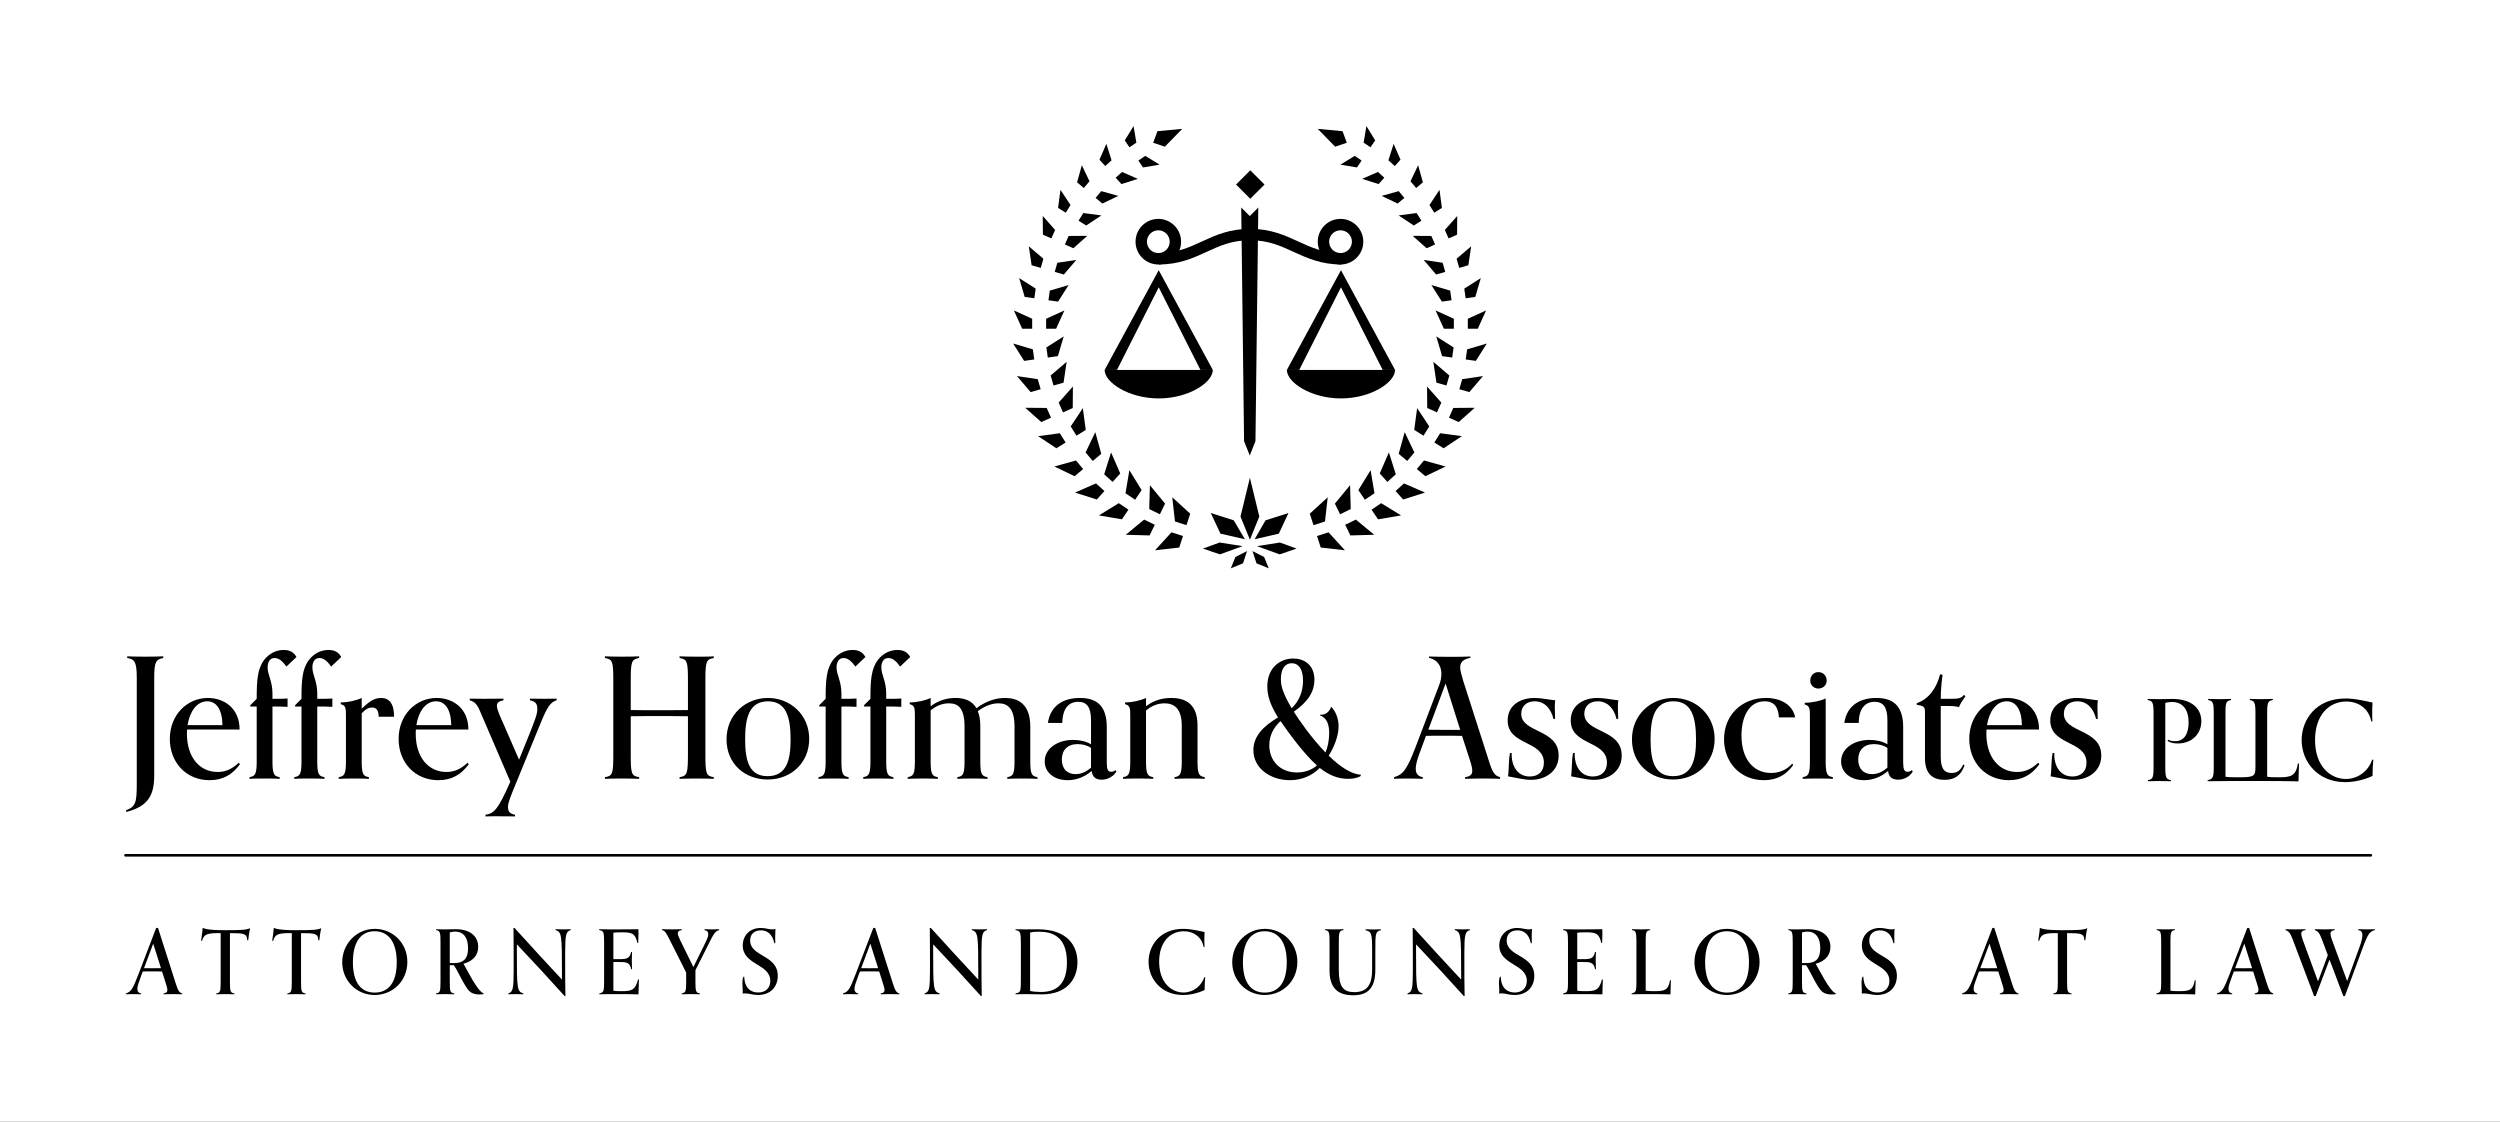 <?xml version="1.0" encoding="UTF-8" standalone="no"?>
<!DOCTYPE svg PUBLIC "-//W3C//DTD SVG 1.1//EN" "http://www.w3.org/Graphics/SVG/1.1/DTD/svg11.dtd">
<svg width="100%" height="100%" viewBox="0 0 954 428" version="1.1" xmlns="http://www.w3.org/2000/svg" xmlns:xlink="http://www.w3.org/1999/xlink" xml:space="preserve" xmlns:serif="http://www.serif.com/" style="fill-rule:evenodd;clip-rule:evenodd;stroke-linejoin:round;stroke-miterlimit:2;">
    <rect x="0" y="0" width="954" height="428" fill="#808080" stroke="none"/>
    <g transform="matrix(1,0,0,1,0,-1440)">
        <g id="vertical-full-black" serif:id="vertical full black" transform="matrix(0.795,0,0,1.79,0,962.054)">
            <rect x="0" y="267.006" width="1200" height="239.104" style="fill:white;"/>
            <g id="scales" transform="matrix(0.811,0,0,0.772,436.025,58.331)">
                <g transform="matrix(2.022,0,0,0.787,-648.202,264.647)">
                    <path d="M423,80L420.5,83L418,80L418.833,162L420.5,167L422.167,162L423,80Z"/>
                </g>
                <g transform="matrix(1.685,0,0,0.787,-505.618,267.793)">
                    <path d="M388,96C395.093,96 399.969,93.802 404.835,91.568C409.223,89.552 413.602,87.5 420,87.5L420,83.5C412.907,83.5 408.031,85.698 403.165,87.932C398.777,89.948 394.398,92 388,92L388,96Z"/>
                </g>
                <g transform="matrix(-1.685,0,0,0.787,910.112,267.793)">
                    <path d="M388,92C394.398,92 398.777,89.948 403.165,87.932C408.031,85.698 412.907,83.5 420,83.5L420,87.5C413.602,87.5 409.223,89.552 404.835,91.568C399.969,93.802 395.093,96 388,96L388,92Z"/>
                </g>
                <g transform="matrix(1.685,0,0,0.787,-505.618,270.152)">
                    <path d="M407,130C407,134.415 398.486,140 388,140C377.514,140 369,134.415 369,130L407,130Z"/>
                </g>
                <g transform="matrix(1.685,0,0,0.787,-1523.56,267.006)">
                    <path d="M991.98,81C996.395,81 999.98,84.585 999.98,89C999.98,93.415 996.395,97 991.98,97C987.564,97 983.98,93.415 983.98,89C983.98,84.585 987.564,81 991.98,81ZM991.98,85C994.187,85 995.98,86.792 995.98,89C995.98,91.208 994.187,93 991.98,93C989.772,93 987.98,91.208 987.98,89C987.98,86.792 989.772,85 991.98,85Z"/>
                </g>
                <g transform="matrix(1.685,0,0,0.787,-505.618,264.647)">
                    <path d="M373.343,137L369,137L388,102L407,137L402.657,137L388,108L373.343,137Z"/>
                </g>
                <g transform="matrix(1.685,0,0,0.787,-505.618,267.006)">
                    <g transform="matrix(1,0,0,1,-603.98,0)">
                        <path d="M952.43,119.55L952.43,116.047C952.43,116.047 958.852,113.128 958.852,113.128C958.852,113.128 955.933,119.55 955.933,119.55L952.43,119.55Z"/>
                    </g>
                    <g transform="matrix(1,0,0,1,-603.98,0)">
                        <path d="M947.53,119.55L944.027,119.55C944.027,119.55 941.108,113.128 941.108,113.128C941.108,113.128 947.53,116.047 947.53,116.047L947.53,119.55Z"/>
                    </g>
                    <g transform="matrix(1,0,0,1,-603.98,0)">
                        <path d="M953.017,129.656L952.518,126.106C952.518,126.106 958.611,122.233 958.611,122.233C958.611,122.233 956.567,129.157 956.567,129.157L953.017,129.656Z"/>
                    </g>
                    <g transform="matrix(1,0,0,1,-603.98,0)">
                        <path d="M948.264,130.324L944.714,130.823C944.714,130.823 940.84,124.73 940.84,124.73C940.84,124.73 947.765,126.774 947.765,126.774L948.264,130.324Z"/>
                    </g>
                    <g transform="matrix(1,0,0,1,-603.98,0)">
                        <path d="M953.245,109.554L953.721,106.167C953.721,106.167 960.328,104.217 960.328,104.217C960.328,104.217 956.633,110.03 956.633,110.03L953.245,109.554Z"/>
                    </g>
                    <g transform="matrix(1,0,0,1,-603.98,0)">
                        <path d="M948.294,108.858L944.906,108.382C944.906,108.382 942.956,101.775 942.956,101.775C942.956,101.775 948.77,105.471 948.77,105.471L948.294,108.858Z"/>
                    </g>
                    <g transform="matrix(1,0,0,1,-603.98,0)">
                        <path d="M955.451,99.601L956.371,96.392C956.371,96.392 963.021,95.404 963.021,95.404C963.021,95.404 958.66,100.521 958.66,100.521L955.451,99.601Z"/>
                    </g>
                    <g transform="matrix(1,0,0,1,-603.98,0)">
                        <path d="M950.548,98.195L947.339,97.275C947.339,97.275 946.352,90.625 946.352,90.625C946.352,90.625 951.468,94.986 951.468,94.986L950.548,98.195Z"/>
                    </g>
                    <g transform="matrix(1,0,0,1,-603.98,0)">
                        <path d="M955.028,139.471L954.017,135.946C954.017,135.946 959.638,131.155 959.638,131.155C959.638,131.155 958.553,138.46 958.553,138.46L955.028,139.471Z"/>
                    </g>
                    <g transform="matrix(1,0,0,1,-603.98,0)">
                        <path d="M950.51,140.767L946.985,141.778C946.985,141.778 942.194,136.157 942.194,136.157C942.194,136.157 949.499,137.242 949.499,137.242L950.51,140.767Z"/>
                    </g>
                    <g transform="matrix(1,0,0,1,-603.98,0)">
                        <path d="M958.356,148.889L956.831,145.464C956.831,145.464 961.84,139.813 961.84,139.813C961.84,139.813 961.782,147.364 961.782,147.364L958.356,148.889Z"/>
                    </g>
                    <g transform="matrix(1,0,0,1,-603.98,0)">
                        <path d="M954.154,150.76L950.729,152.285C950.729,152.285 945.079,147.276 945.079,147.276C945.079,147.276 952.629,147.335 952.629,147.335L954.154,150.76Z"/>
                    </g>
                    <g transform="matrix(1,0,0,1,-603.98,0)">
                        <path d="M959.02,89.973L960.344,86.998C960.344,86.998 966.902,86.948 966.902,86.948C966.902,86.948 961.994,91.298 961.994,91.298L959.02,89.973Z"/>
                    </g>
                    <g transform="matrix(1,0,0,1,-603.98,0)">
                        <path d="M954.269,87.858L951.295,86.534C951.295,86.534 951.244,79.976 951.244,79.976C951.244,79.976 955.594,84.883 955.594,84.883L954.269,87.858Z"/>
                    </g>
                    <g transform="matrix(1,0,0,1,-603.98,0)">
                        <path d="M963.816,81.639L965.498,78.947C965.498,78.947 971.835,79.788 971.835,79.788C971.835,79.788 966.508,83.321 966.508,83.321C966.508,83.321 963.816,81.639 963.816,81.639Z"/>
                    </g>
                    <g transform="matrix(1,0,0,1,-603.98,0)">
                        <path d="M959.321,78.83L956.629,77.148C956.63,77.148 957.47,70.812 957.47,70.812C957.47,70.812 961.003,76.139 961.003,76.139C961.003,76.139 959.321,78.83 959.321,78.83Z"/>
                    </g>
                    <g transform="matrix(1,0,0,1,-603.98,0)">
                        <path d="M963.098,157.076L961.067,153.827C961.067,153.827 965.332,147.396 965.332,147.396C965.332,147.396 966.347,155.046 966.347,155.046L963.098,157.076Z"/>
                    </g>
                    <g transform="matrix(1,0,0,1,-603.98,0)">
                        <path d="M959.281,159.461L956.032,161.491C956.032,161.491 949.601,157.226 949.601,157.226C949.601,157.226 957.251,156.211 957.251,156.211L959.281,159.461Z"/>
                    </g>
                    <g transform="matrix(1,0,0,1,-603.98,0)">
                        <path d="M968.807,165.948L966.294,162.948C966.294,162.948 969.701,155.84 969.701,155.84C969.701,155.84 971.808,163.435 971.808,163.435L968.807,165.948Z"/>
                    </g>
                    <g transform="matrix(1,0,0,1,-603.98,0)">
                        <path d="M965.434,168.774L962.433,171.287C962.433,171.287 955.326,167.88 955.326,167.88C955.326,167.88 962.921,165.773 962.921,165.773L965.434,168.774Z"/>
                    </g>
                    <g transform="matrix(1,0,0,1,-603.98,0)">
                        <path d="M969.811,73.633L971.798,71.264C971.798,71.264 977.797,72.934 977.797,72.934C977.797,72.934 972.179,75.62 972.179,75.62L969.811,73.633Z"/>
                    </g>
                    <g transform="matrix(1,0,0,1,-603.98,0)">
                        <path d="M965.674,70.162L963.306,68.175C963.306,68.175 964.975,62.176 964.975,62.176C964.975,62.176 967.661,67.793 967.661,67.793L965.674,70.162Z"/>
                    </g>
                    <g transform="matrix(1,0,0,1,-603.98,0)">
                        <path d="M975.791,173.295L972.822,170.621C972.822,170.621 975.249,162.948 975.249,162.948C975.249,162.948 978.465,170.325 978.465,170.325L975.791,173.295Z"/>
                    </g>
                    <g transform="matrix(1,0,0,1,-603.98,0)">
                        <path d="M972.914,176.49L970.24,179.46C970.24,179.46 962.567,177.032 962.567,177.032C962.567,177.032 969.944,173.816 969.944,173.816L972.914,176.49Z"/>
                    </g>
                    <g transform="matrix(1,0,0,1,-603.98,0)">
                        <path d="M976.862,66.549L979.098,64.535C979.098,64.535 984.654,66.957 984.654,66.957C984.654,66.957 978.875,68.786 978.875,68.786L976.862,66.549Z"/>
                    </g>
                    <g transform="matrix(1,0,0,1,-603.98,0)">
                        <path d="M973.181,62.462L971.167,60.225C971.167,60.225 973.59,54.669 973.59,54.669C973.59,54.669 975.418,60.448 975.418,60.448L973.181,62.462Z"/>
                    </g>
                    <g transform="matrix(1,0,0,1,-603.98,0)">
                        <path d="M983.691,179.552L980.31,177.271C980.31,177.271 981.673,169.172 981.673,169.172C981.673,169.172 985.971,176.171 985.971,176.171C985.971,176.171 983.691,179.552 983.691,179.552Z"/>
                    </g>
                    <g transform="matrix(1,0,0,1,-603.98,0)">
                        <path d="M981.342,183.034L979.062,186.415C979.062,186.415 970.963,185.051 970.963,185.051C970.963,185.051 977.961,180.753 977.961,180.753C977.961,180.753 981.342,183.034 981.342,183.034Z"/>
                    </g>
                    <g transform="matrix(1,0,0,1,-603.98,0)">
                        <path d="M984.828,60.525L987.255,58.888C987.255,58.888 992.279,61.973 992.279,61.973C992.279,61.973 986.465,62.952 986.465,62.952L984.828,60.525Z"/>
                    </g>
                    <g transform="matrix(1,0,0,1,-603.98,0)">
                        <path d="M981.697,55.883L980.06,53.456C980.06,53.456 983.145,48.432 983.145,48.432C983.145,48.432 984.124,54.246 984.124,54.246L981.697,55.883Z"/>
                    </g>
                    <g transform="matrix(1,0,0,1,-603.98,0)">
                        <path d="M992.394,184.646L988.655,182.822C988.655,182.822 988.882,174.447 988.882,174.447C988.882,174.447 994.218,180.907 994.218,180.907L992.394,184.646Z"/>
                    </g>
                    <g transform="matrix(1,0,0,1,-603.98,0)">
                        <path d="M990.597,188.331L988.773,192.071C988.773,192.071 980.397,191.843 980.397,191.843C980.397,191.843 986.857,186.508 986.857,186.508L990.597,188.331Z"/>
                    </g>
                    <g transform="matrix(-0.454,-0.891,0.891,-0.454,448.365,552.134)">
                        <path d="M347,120L350,117L358,120L350,123L347,120Z"/>
                    </g>
                    <g transform="matrix(-0.891,0.454,0.454,0.891,651.215,-72.175)">
                        <path d="M347,120L350,117L358,120L350,123L347,120Z"/>
                    </g>
                    <g transform="matrix(1,0,0,1,-603.98,0)">
                        <path d="M990.037,54.278L991.524,50.227C991.524,50.227 1000.25,49.41 1000.25,49.41C1000.25,49.41 994.12,55.674 994.12,55.674L990.037,54.278Z"/>
                    </g>
                </g>
                <g transform="matrix(-1.685,0,0,0.787,909.982,267.006)">
                    <g transform="matrix(1,0,0,1,-603.98,0)">
                        <path d="M952.43,119.55L952.43,116.047C952.43,116.047 958.852,113.128 958.852,113.128C958.852,113.128 955.933,119.55 955.933,119.55L952.43,119.55Z"/>
                    </g>
                    <g transform="matrix(1,0,0,1,-603.98,0)">
                        <path d="M947.53,119.55L944.027,119.55C944.027,119.55 941.108,113.128 941.108,113.128C941.108,113.128 947.53,116.047 947.53,116.047L947.53,119.55Z"/>
                    </g>
                    <g transform="matrix(1,0,0,1,-603.98,0)">
                        <path d="M953.017,129.656L952.518,126.106C952.518,126.106 958.611,122.233 958.611,122.233C958.611,122.233 956.567,129.157 956.567,129.157L953.017,129.656Z"/>
                    </g>
                    <g transform="matrix(1,0,0,1,-603.98,0)">
                        <path d="M948.264,130.324L944.714,130.823C944.714,130.823 940.84,124.73 940.84,124.73C940.84,124.73 947.765,126.774 947.765,126.774L948.264,130.324Z"/>
                    </g>
                    <g transform="matrix(1,0,0,1,-603.98,0)">
                        <path d="M953.245,109.554L953.721,106.167C953.721,106.167 960.328,104.217 960.328,104.217C960.328,104.217 956.633,110.03 956.633,110.03L953.245,109.554Z"/>
                    </g>
                    <g transform="matrix(1,0,0,1,-603.98,0)">
                        <path d="M948.294,108.858L944.906,108.382C944.906,108.382 942.956,101.775 942.956,101.775C942.956,101.775 948.77,105.471 948.77,105.471L948.294,108.858Z"/>
                    </g>
                    <g transform="matrix(1,0,0,1,-603.98,0)">
                        <path d="M955.451,99.601L956.371,96.392C956.371,96.392 963.021,95.404 963.021,95.404C963.021,95.404 958.66,100.521 958.66,100.521L955.451,99.601Z"/>
                    </g>
                    <g transform="matrix(1,0,0,1,-603.98,0)">
                        <path d="M950.548,98.195L947.339,97.275C947.339,97.275 946.352,90.625 946.352,90.625C946.352,90.625 951.468,94.986 951.468,94.986L950.548,98.195Z"/>
                    </g>
                    <g transform="matrix(1,0,0,1,-603.98,0)">
                        <path d="M955.028,139.471L954.017,135.946C954.017,135.946 959.638,131.155 959.638,131.155C959.638,131.155 958.553,138.46 958.553,138.46L955.028,139.471Z"/>
                    </g>
                    <g transform="matrix(1,0,0,1,-603.98,0)">
                        <path d="M950.51,140.767L946.985,141.778C946.985,141.778 942.194,136.157 942.194,136.157C942.194,136.157 949.499,137.242 949.499,137.242L950.51,140.767Z"/>
                    </g>
                    <g transform="matrix(1,0,0,1,-603.98,0)">
                        <path d="M958.356,148.889L956.831,145.464C956.831,145.464 961.84,139.813 961.84,139.813C961.84,139.813 961.782,147.364 961.782,147.364L958.356,148.889Z"/>
                    </g>
                    <g transform="matrix(1,0,0,1,-603.98,0)">
                        <path d="M954.154,150.76L950.729,152.285C950.729,152.285 945.079,147.276 945.079,147.276C945.079,147.276 952.629,147.335 952.629,147.335L954.154,150.76Z"/>
                    </g>
                    <g transform="matrix(1,0,0,1,-603.98,0)">
                        <path d="M959.02,89.973L960.344,86.998C960.344,86.998 966.902,86.948 966.902,86.948C966.902,86.948 961.994,91.298 961.994,91.298L959.02,89.973Z"/>
                    </g>
                    <g transform="matrix(1,0,0,1,-603.98,0)">
                        <path d="M954.269,87.858L951.295,86.534C951.295,86.534 951.244,79.976 951.244,79.976C951.244,79.976 955.594,84.883 955.594,84.883L954.269,87.858Z"/>
                    </g>
                    <g transform="matrix(1,0,0,1,-603.98,0)">
                        <path d="M963.816,81.639L965.498,78.947C965.498,78.947 971.835,79.788 971.835,79.788C971.835,79.788 966.508,83.321 966.508,83.321C966.508,83.321 963.816,81.639 963.816,81.639Z"/>
                    </g>
                    <g transform="matrix(1,0,0,1,-603.98,0)">
                        <path d="M959.321,78.83L956.629,77.148C956.63,77.148 957.47,70.812 957.47,70.812C957.47,70.812 961.003,76.139 961.003,76.139C961.003,76.139 959.321,78.83 959.321,78.83Z"/>
                    </g>
                    <g transform="matrix(1,0,0,1,-603.98,0)">
                        <path d="M963.098,157.076L961.067,153.827C961.067,153.827 965.332,147.396 965.332,147.396C965.332,147.396 966.347,155.046 966.347,155.046L963.098,157.076Z"/>
                    </g>
                    <g transform="matrix(1,0,0,1,-603.98,0)">
                        <path d="M959.281,159.461L956.032,161.491C956.032,161.491 949.601,157.226 949.601,157.226C949.601,157.226 957.251,156.211 957.251,156.211L959.281,159.461Z"/>
                    </g>
                    <g transform="matrix(1,0,0,1,-603.98,0)">
                        <path d="M968.807,165.948L966.294,162.948C966.294,162.948 969.701,155.84 969.701,155.84C969.701,155.84 971.808,163.435 971.808,163.435L968.807,165.948Z"/>
                    </g>
                    <g transform="matrix(1,0,0,1,-603.98,0)">
                        <path d="M965.434,168.774L962.433,171.287C962.433,171.287 955.326,167.88 955.326,167.88C955.326,167.88 962.921,165.773 962.921,165.773L965.434,168.774Z"/>
                    </g>
                    <g transform="matrix(1,0,0,1,-603.98,0)">
                        <path d="M969.811,73.633L971.798,71.264C971.798,71.264 977.797,72.934 977.797,72.934C977.797,72.934 972.179,75.62 972.179,75.62L969.811,73.633Z"/>
                    </g>
                    <g transform="matrix(1,0,0,1,-603.98,0)">
                        <path d="M965.674,70.162L963.306,68.175C963.306,68.175 964.975,62.176 964.975,62.176C964.975,62.176 967.661,67.793 967.661,67.793L965.674,70.162Z"/>
                    </g>
                    <g transform="matrix(1,0,0,1,-603.98,0)">
                        <path d="M975.791,173.295L972.822,170.621C972.822,170.621 975.249,162.948 975.249,162.948C975.249,162.948 978.465,170.325 978.465,170.325L975.791,173.295Z"/>
                    </g>
                    <g transform="matrix(1,0,0,1,-603.98,0)">
                        <path d="M972.914,176.49L970.24,179.46C970.24,179.46 962.567,177.032 962.567,177.032C962.567,177.032 969.944,173.816 969.944,173.816L972.914,176.49Z"/>
                    </g>
                    <g transform="matrix(1,0,0,1,-603.98,0)">
                        <path d="M976.862,66.549L979.098,64.535C979.098,64.535 984.654,66.957 984.654,66.957C984.654,66.957 978.875,68.786 978.875,68.786L976.862,66.549Z"/>
                    </g>
                    <g transform="matrix(1,0,0,1,-603.98,0)">
                        <path d="M973.181,62.462L971.167,60.225C971.167,60.225 973.59,54.669 973.59,54.669C973.59,54.669 975.418,60.448 975.418,60.448L973.181,62.462Z"/>
                    </g>
                    <g transform="matrix(1,0,0,1,-603.98,0)">
                        <path d="M983.691,179.552L980.31,177.271C980.31,177.271 981.673,169.172 981.673,169.172C981.673,169.172 985.971,176.171 985.971,176.171C985.971,176.171 983.691,179.552 983.691,179.552Z"/>
                    </g>
                    <g transform="matrix(1,0,0,1,-603.98,0)">
                        <path d="M981.342,183.034L979.062,186.415C979.062,186.415 970.963,185.051 970.963,185.051C970.963,185.051 977.961,180.753 977.961,180.753C977.961,180.753 981.342,183.034 981.342,183.034Z"/>
                    </g>
                    <g transform="matrix(1,0,0,1,-603.98,0)">
                        <path d="M984.828,60.525L987.255,58.888C987.255,58.888 992.279,61.973 992.279,61.973C992.279,61.973 986.465,62.952 986.465,62.952L984.828,60.525Z"/>
                    </g>
                    <g transform="matrix(1,0,0,1,-603.98,0)">
                        <path d="M981.697,55.883L980.06,53.456C980.06,53.456 983.145,48.432 983.145,48.432C983.145,48.432 984.124,54.246 984.124,54.246L981.697,55.883Z"/>
                    </g>
                    <g transform="matrix(1,0,0,1,-603.98,0)">
                        <path d="M992.394,184.646L988.655,182.822C988.655,182.822 988.882,174.447 988.882,174.447C988.882,174.447 994.218,180.907 994.218,180.907L992.394,184.646Z"/>
                    </g>
                    <g transform="matrix(1,0,0,1,-603.98,0)">
                        <path d="M990.597,188.331L988.773,192.071C988.773,192.071 980.397,191.843 980.397,191.843C980.397,191.843 986.857,186.508 986.857,186.508L990.597,188.331Z"/>
                    </g>
                    <g transform="matrix(-0.454,-0.891,0.891,-0.454,448.365,552.134)">
                        <path d="M347,120L350,117L358,120L350,123L347,120Z"/>
                    </g>
                    <g transform="matrix(-0.891,0.454,0.454,0.891,651.215,-72.175)">
                        <path d="M347,120L350,117L358,120L350,123L347,120Z"/>
                    </g>
                    <g transform="matrix(1,0,0,1,-603.98,0)">
                        <path d="M990.037,54.278L991.524,50.227C991.524,50.227 1000.25,49.41 1000.25,49.41C1000.25,49.41 994.12,55.674 994.12,55.674L990.037,54.278Z"/>
                    </g>
                </g>
                <g transform="matrix(1.685,0,0,0.787,-1523.56,267.006)">
                    <path d="M1055.98,81C1060.39,81 1063.98,84.585 1063.98,89C1063.98,93.415 1060.39,97 1055.98,97C1051.56,97 1047.98,93.415 1047.98,89C1047.98,84.585 1051.56,81 1055.98,81ZM1055.98,85C1058.19,85 1059.98,86.792 1059.98,89C1059.98,91.208 1058.19,93 1055.98,93C1053.77,93 1051.98,91.208 1051.98,89C1051.98,86.792 1053.77,85 1055.98,85Z"/>
                </g>
                <g transform="matrix(1.685,0,0,0.787,-397.753,270.152)">
                    <path d="M407,130C407,134.415 398.486,140 388,140C377.514,140 369,134.415 369,130L407,130Z"/>
                </g>
                <g transform="matrix(1.685,0,0,0.787,-397.753,264.647)">
                    <path d="M373.343,137L369,137L388,102L407,137L402.657,137L388,108L373.343,137Z"/>
                </g>
                <g transform="matrix(2.107,0,0,0.983,-682.584,273.102)">
                    <path d="M420,53L416,49L420,45L424,49L420,53Z"/>
                </g>
                <g transform="matrix(1.382,0,0,0.645,-406.032,277.923)">
                    <g transform="matrix(1.123,-1.123,-0.95,-0.95,170.553,720.867)">
                        <path d="M344.323,121.195L350,117L355.773,119.474L350,123L344.323,121.195Z"/>
                    </g>
                    <g transform="matrix(-1.123,-1.123,0.95,-0.95,709.343,720.867)">
                        <path d="M344.273,121.254L350,117L355.773,119.474L350,123L344.273,121.254Z"/>
                    </g>
                    <g transform="matrix(1.6412e-16,-2.076,1.344,6.65233e-16,278.78,934.953)">
                        <path d="M344.744,120L349.518,117L357.518,120L349.518,123L344.744,120Z"/>
                    </g>
                    <g transform="matrix(-1.298,-0.348,0.348,-1.298,838.576,501.92)">
                        <path d="M342.606,123.789L348.934,119.379L354.626,119.76L350,123L342.606,123.789Z"/>
                    </g>
                    <g transform="matrix(1.298,-0.348,-0.348,-1.298,42.595,501.92)">
                        <path d="M341.769,124.013L348.097,119.604L353.789,119.985L349.163,123.224L341.769,124.013Z"/>
                    </g>
                    <g transform="matrix(-0.936,0.785,-0.864,-1.029,865.581,80.911)">
                        <path d="M342.921,122.424L346.748,120.253L351.167,121.538L347.369,123.366L342.921,122.424Z"/>
                    </g>
                    <g transform="matrix(0.936,0.785,0.864,-1.029,14.426,80.911)">
                        <path d="M342.921,122.424L346.748,120.253L351.167,121.538L347.369,123.366L342.921,122.424Z"/>
                    </g>
                </g>
            </g>
            <g transform="matrix(1.258,0,0,0.559,-300.379,377.461)">
                <g transform="matrix(64,0,0,64,284.818,99.308)">
                    <path d="M0.034,0.199C0.166,0.166 0.2,0.096 0.2,-0.018L0.2,-0.602C0.2,-0.698 0.212,-0.71 0.254,-0.718L0.254,-0.728C0.233,-0.727 0.183,-0.726 0.147,-0.726C0.111,-0.726 0.061,-0.727 0.039,-0.728L0.039,-0.718C0.081,-0.711 0.096,-0.698 0.096,-0.602L0.096,0.029C0.096,0.144 0.09,0.167 0.031,0.19L0.034,0.199Z" style="fill-rule:nonzero;"/>
                </g>
                <g transform="matrix(64,0,0,64,301.714,99.308)">
                    <path d="M0.44,-0.094C0.397,-0.053 0.357,-0.039 0.314,-0.039C0.207,-0.039 0.131,-0.126 0.131,-0.267C0.131,-0.283 0.132,-0.292 0.132,-0.292L0.445,-0.292C0.445,-0.42 0.351,-0.48 0.256,-0.48C0.133,-0.48 0.029,-0.38 0.029,-0.236C0.029,-0.096 0.126,0.01 0.266,0.01C0.346,0.01 0.403,-0.024 0.447,-0.085L0.44,-0.094ZM0.135,-0.318C0.147,-0.397 0.189,-0.46 0.252,-0.46C0.306,-0.46 0.341,-0.413 0.343,-0.318L0.135,-0.318Z" style="fill-rule:nonzero;"/>
                </g>
                <g transform="matrix(64,0,0,64,331.986,99.308)">
                    <path d="M0.211,-0.008C0.181,-0.014 0.168,-0.019 0.168,-0.099L0.168,-0.429C0.198,-0.429 0.228,-0.429 0.258,-0.427L0.258,-0.477C0.258,-0.477 0.239,-0.475 0.214,-0.475L0.168,-0.475L0.168,-0.506C0.168,-0.581 0.139,-0.617 0.139,-0.662C0.139,-0.69 0.15,-0.718 0.181,-0.718C0.212,-0.718 0.235,-0.689 0.251,-0.667L0.311,-0.724C0.296,-0.751 0.273,-0.766 0.235,-0.766C0.189,-0.766 0.147,-0.744 0.118,-0.706C0.078,-0.653 0.074,-0.583 0.074,-0.475L0.036,-0.437L0.036,-0.429L0.074,-0.429L0.074,-0.099C0.074,-0.019 0.061,-0.014 0.031,-0.008L0.031,0.002C0.049,0.001 0.07,-0 0.101,-0L0.136,-0C0.163,-0 0.192,0.001 0.211,0.002L0.211,-0.008ZM0.478,-0.008C0.448,-0.014 0.435,-0.019 0.435,-0.099L0.435,-0.429C0.465,-0.429 0.495,-0.429 0.525,-0.427L0.525,-0.477C0.525,-0.477 0.506,-0.475 0.481,-0.475L0.435,-0.475L0.435,-0.506C0.435,-0.581 0.406,-0.617 0.406,-0.662C0.406,-0.69 0.417,-0.718 0.448,-0.718C0.479,-0.718 0.502,-0.689 0.518,-0.667L0.578,-0.724C0.563,-0.751 0.54,-0.766 0.502,-0.766C0.456,-0.766 0.414,-0.744 0.385,-0.706C0.345,-0.653 0.341,-0.583 0.341,-0.475L0.303,-0.437L0.303,-0.429L0.341,-0.429L0.341,-0.099C0.341,-0.019 0.328,-0.014 0.298,-0.008L0.298,0.002C0.316,0.001 0.337,-0 0.368,-0L0.403,-0C0.43,-0 0.459,0.001 0.478,0.002L0.478,-0.008Z" style="fill-rule:nonzero;"/>
                </g>
                <g transform="matrix(64,0,0,64,366.162,99.308)">
                    <path d="M0.209,-0.008C0.179,-0.014 0.166,-0.019 0.166,-0.099L0.166,-0.388C0.19,-0.415 0.209,-0.423 0.227,-0.423C0.251,-0.423 0.267,-0.409 0.267,-0.368L0.359,-0.368C0.359,-0.446 0.331,-0.48 0.281,-0.48C0.235,-0.48 0.202,-0.45 0.166,-0.416L0.166,-0.48C0.132,-0.464 0.085,-0.454 0.041,-0.453L0.041,-0.443C0.071,-0.435 0.072,-0.42 0.072,-0.371L0.072,-0.099C0.072,-0.019 0.059,-0.014 0.029,-0.008L0.029,0.002C0.051,0.001 0.082,-0 0.119,-0C0.156,-0 0.187,0.001 0.209,0.002L0.209,-0.008Z" style="fill-rule:nonzero;"/>
                </g>
                <g transform="matrix(64,0,0,64,389.01,99.308)">
                    <path d="M0.44,-0.094C0.397,-0.053 0.357,-0.039 0.314,-0.039C0.207,-0.039 0.131,-0.126 0.131,-0.267C0.131,-0.283 0.132,-0.292 0.132,-0.292L0.445,-0.292C0.445,-0.42 0.351,-0.48 0.256,-0.48C0.133,-0.48 0.029,-0.38 0.029,-0.236C0.029,-0.096 0.126,0.01 0.266,0.01C0.346,0.01 0.403,-0.024 0.447,-0.085L0.44,-0.094ZM0.135,-0.318C0.147,-0.397 0.189,-0.46 0.252,-0.46C0.306,-0.46 0.341,-0.413 0.343,-0.318L0.135,-0.318Z" style="fill-rule:nonzero;"/>
                </g>
                <g transform="matrix(64,0,0,64,418.578,99.308)">
                    <path d="M0.261,0.216C0.234,0.211 0.219,0.2 0.219,0.17C0.219,0.145 0.23,0.118 0.269,0.023L0.412,-0.326C0.454,-0.428 0.471,-0.454 0.509,-0.466L0.509,-0.476C0.497,-0.476 0.477,-0.475 0.439,-0.475C0.4,-0.475 0.366,-0.476 0.35,-0.476L0.35,-0.466C0.38,-0.459 0.394,-0.45 0.394,-0.414C0.394,-0.387 0.386,-0.36 0.328,-0.218L0.285,-0.112L0.192,-0.326C0.179,-0.356 0.153,-0.408 0.153,-0.434C0.153,-0.452 0.165,-0.461 0.192,-0.466L0.192,-0.476C0.178,-0.476 0.115,-0.475 0.078,-0.475C0.041,-0.475 0.005,-0.476 -0.009,-0.476L-0.009,-0.466C0.016,-0.459 0.033,-0.446 0.049,-0.409L0.233,0.019C0.16,0.185 0.137,0.208 0.085,0.216L0.085,0.226C0.106,0.225 0.128,0.225 0.13,0.225C0.251,0.225 0.223,0.226 0.261,0.226L0.261,0.216Z" style="fill-rule:nonzero;"/>
                </g>
                <g transform="matrix(64,0,0,64,466.578,99.308)">
                    <path d="M0.696,-0.008C0.65,-0.015 0.646,-0.028 0.646,-0.146L0.646,-0.579C0.646,-0.697 0.65,-0.71 0.696,-0.718L0.696,-0.728C0.675,-0.726 0.629,-0.726 0.594,-0.726C0.557,-0.726 0.514,-0.727 0.492,-0.728L0.492,-0.718C0.538,-0.71 0.542,-0.698 0.542,-0.579L0.542,-0.408C0.481,-0.407 0.419,-0.407 0.358,-0.407C0.305,-0.407 0.253,-0.407 0.201,-0.408L0.201,-0.579C0.201,-0.697 0.205,-0.71 0.251,-0.718L0.251,-0.728C0.23,-0.727 0.185,-0.726 0.149,-0.726C0.112,-0.726 0.069,-0.727 0.047,-0.728L0.047,-0.718C0.093,-0.71 0.097,-0.698 0.097,-0.579L0.097,-0.146C0.097,-0.028 0.093,-0.015 0.047,-0.008L0.047,0.002C0.069,0.001 0.113,-0 0.149,-0C0.185,-0 0.23,0.001 0.251,0.002L0.251,-0.008C0.205,-0.015 0.201,-0.028 0.201,-0.144L0.201,-0.371C0.255,-0.372 0.31,-0.372 0.365,-0.372C0.424,-0.372 0.483,-0.372 0.542,-0.371L0.542,-0.164C0.542,-0.029 0.54,-0.016 0.492,-0.008L0.492,0.002C0.514,0.001 0.557,-0 0.594,-0C0.63,-0 0.675,0.001 0.696,0.002L0.696,-0.008Z" style="fill-rule:nonzero;"/>
                </g>
                <g transform="matrix(64,0,0,64,514.194,99.308)">
                    <path d="M0.521,-0.236C0.521,-0.379 0.409,-0.48 0.275,-0.48C0.142,-0.48 0.028,-0.381 0.028,-0.233C0.028,-0.087 0.138,0.006 0.273,0.006C0.415,0.006 0.521,-0.096 0.521,-0.236ZM0.273,-0.014C0.163,-0.014 0.139,-0.105 0.139,-0.234C0.139,-0.355 0.16,-0.46 0.275,-0.46C0.382,-0.46 0.41,-0.369 0.41,-0.233C0.41,-0.113 0.388,-0.014 0.273,-0.014Z" style="fill-rule:nonzero;"/>
                </g>
                <g transform="matrix(64,0,0,64,549.074,99.308)">
                    <path d="M0.211,-0.008C0.181,-0.014 0.168,-0.019 0.168,-0.099L0.168,-0.429C0.198,-0.429 0.228,-0.429 0.258,-0.427L0.258,-0.477C0.258,-0.477 0.239,-0.475 0.214,-0.475L0.168,-0.475L0.168,-0.506C0.168,-0.581 0.139,-0.617 0.139,-0.662C0.139,-0.69 0.15,-0.718 0.181,-0.718C0.212,-0.718 0.235,-0.689 0.251,-0.667L0.311,-0.724C0.296,-0.751 0.273,-0.766 0.235,-0.766C0.189,-0.766 0.147,-0.744 0.118,-0.706C0.078,-0.653 0.074,-0.583 0.074,-0.475L0.036,-0.437L0.036,-0.429L0.074,-0.429L0.074,-0.099C0.074,-0.019 0.061,-0.014 0.031,-0.008L0.031,0.002C0.049,0.001 0.07,-0 0.101,-0L0.136,-0C0.163,-0 0.192,0.001 0.211,0.002L0.211,-0.008ZM0.478,-0.008C0.448,-0.014 0.435,-0.019 0.435,-0.099L0.435,-0.429C0.465,-0.429 0.495,-0.429 0.525,-0.427L0.525,-0.477C0.525,-0.477 0.506,-0.475 0.481,-0.475L0.435,-0.475L0.435,-0.506C0.435,-0.581 0.406,-0.617 0.406,-0.662C0.406,-0.69 0.417,-0.718 0.448,-0.718C0.479,-0.718 0.502,-0.689 0.518,-0.667L0.578,-0.724C0.563,-0.751 0.54,-0.766 0.502,-0.766C0.456,-0.766 0.414,-0.744 0.385,-0.706C0.345,-0.653 0.341,-0.583 0.341,-0.475L0.303,-0.437L0.303,-0.429L0.341,-0.429L0.341,-0.099C0.341,-0.019 0.328,-0.014 0.298,-0.008L0.298,0.002C0.316,0.001 0.337,-0 0.368,-0L0.403,-0C0.43,-0 0.459,0.001 0.478,0.002L0.478,-0.008Z" style="fill-rule:nonzero;"/>
                </g>
                <g transform="matrix(64,0,0,64,583.25,99.308)">
                    <path d="M0.803,-0.008C0.773,-0.014 0.76,-0.019 0.76,-0.099L0.76,-0.309C0.76,-0.449 0.682,-0.48 0.61,-0.48C0.562,-0.48 0.502,-0.466 0.439,-0.419C0.411,-0.467 0.362,-0.48 0.314,-0.48C0.266,-0.48 0.215,-0.467 0.166,-0.431L0.166,-0.48C0.132,-0.464 0.085,-0.454 0.041,-0.453L0.041,-0.443C0.071,-0.435 0.072,-0.42 0.072,-0.371L0.072,-0.099C0.072,-0.019 0.059,-0.014 0.029,-0.008L0.029,0.002C0.051,0.001 0.082,-0 0.119,-0C0.156,-0 0.187,0.001 0.209,0.002L0.209,-0.008C0.179,-0.014 0.166,-0.019 0.166,-0.099L0.166,-0.406C0.199,-0.433 0.235,-0.448 0.275,-0.448C0.33,-0.448 0.368,-0.42 0.368,-0.309L0.368,-0.099C0.368,-0.019 0.355,-0.014 0.325,-0.008L0.325,0.002C0.347,0.001 0.378,-0 0.415,-0C0.452,-0 0.483,0.001 0.505,0.002L0.505,-0.008C0.475,-0.014 0.462,-0.019 0.462,-0.099L0.462,-0.312C0.462,-0.349 0.457,-0.378 0.447,-0.401C0.49,-0.433 0.531,-0.448 0.57,-0.448C0.627,-0.448 0.666,-0.417 0.666,-0.307L0.666,-0.099C0.666,-0.019 0.653,-0.014 0.623,-0.008L0.623,0.002C0.645,0.001 0.676,-0 0.713,-0C0.75,-0 0.781,0.001 0.803,0.002L0.803,-0.008Z" style="fill-rule:nonzero;"/>
                </g>
                <g transform="matrix(64,0,0,64,635.858,99.308)">
                    <path d="M0.446,-0.05C0.436,-0.042 0.429,-0.04 0.421,-0.04C0.401,-0.04 0.394,-0.053 0.394,-0.097L0.394,-0.307C0.394,-0.436 0.331,-0.48 0.234,-0.48C0.139,-0.48 0.059,-0.438 0.043,-0.331L0.129,-0.331C0.13,-0.417 0.167,-0.457 0.224,-0.457C0.275,-0.457 0.3,-0.425 0.3,-0.348L0.3,-0.204C0.272,-0.221 0.233,-0.23 0.194,-0.23C0.099,-0.23 0.024,-0.178 0.024,-0.102C0.024,-0.036 0.08,0.01 0.161,0.01C0.214,0.01 0.263,-0.01 0.304,-0.045C0.308,-0.007 0.331,0.007 0.363,0.007C0.401,0.007 0.433,-0.012 0.451,-0.041L0.446,-0.05ZM0.208,-0.026C0.157,-0.026 0.126,-0.059 0.126,-0.113C0.126,-0.168 0.159,-0.205 0.22,-0.205C0.249,-0.205 0.28,-0.197 0.3,-0.182L0.3,-0.065C0.268,-0.036 0.236,-0.026 0.208,-0.026Z" style="fill-rule:nonzero;"/>
                </g>
                <g transform="matrix(64,0,0,64,665.426,99.308)">
                    <path d="M0.516,-0.008C0.486,-0.014 0.473,-0.019 0.473,-0.099L0.473,-0.317C0.473,-0.459 0.383,-0.48 0.316,-0.48C0.266,-0.48 0.216,-0.468 0.166,-0.431L0.166,-0.48C0.132,-0.464 0.085,-0.454 0.041,-0.453L0.041,-0.443C0.071,-0.435 0.072,-0.42 0.072,-0.371L0.072,-0.099C0.072,-0.019 0.059,-0.014 0.029,-0.008L0.029,0.002C0.051,0.001 0.082,-0 0.119,-0C0.156,-0 0.187,0.001 0.209,0.002L0.209,-0.008C0.179,-0.014 0.166,-0.019 0.166,-0.099L0.166,-0.405C0.194,-0.429 0.231,-0.448 0.276,-0.448C0.333,-0.448 0.379,-0.418 0.379,-0.314L0.379,-0.099C0.379,-0.019 0.366,-0.014 0.336,-0.008L0.336,0.002C0.358,0.001 0.389,-0 0.426,-0C0.463,-0 0.494,0.001 0.516,0.002L0.516,-0.008Z" style="fill-rule:nonzero;"/>
                </g>
                <g transform="matrix(64,0,0,64,715.666,99.308)">
                    <path d="M0.661,-0.023C0.602,-0.025 0.533,-0.075 0.47,-0.136C0.506,-0.193 0.529,-0.258 0.529,-0.311C0.529,-0.356 0.512,-0.402 0.484,-0.428C0.482,-0.413 0.461,-0.38 0.427,-0.38C0.422,-0.38 0.419,-0.381 0.419,-0.381L0.419,-0.376C0.46,-0.361 0.473,-0.32 0.473,-0.27C0.473,-0.229 0.464,-0.185 0.451,-0.155C0.363,-0.246 0.289,-0.355 0.262,-0.398C0.351,-0.46 0.385,-0.522 0.385,-0.588C0.385,-0.679 0.322,-0.715 0.259,-0.715C0.181,-0.715 0.104,-0.661 0.104,-0.548C0.104,-0.486 0.127,-0.43 0.168,-0.364C0.076,-0.309 0.021,-0.249 0.021,-0.169C0.021,-0.061 0.122,0.01 0.239,0.01C0.313,0.01 0.373,-0.019 0.417,-0.063C0.472,-0.019 0.527,0.002 0.585,0.002C0.62,0.002 0.648,-0.006 0.661,-0.015L0.661,-0.023ZM0.249,-0.419C0.197,-0.508 0.185,-0.55 0.185,-0.593C0.185,-0.662 0.216,-0.687 0.25,-0.687C0.287,-0.687 0.317,-0.657 0.317,-0.583C0.317,-0.521 0.296,-0.463 0.249,-0.419ZM0.4,-0.078C0.369,-0.051 0.328,-0.036 0.281,-0.036C0.183,-0.036 0.116,-0.103 0.116,-0.198C0.116,-0.257 0.142,-0.305 0.183,-0.342C0.238,-0.262 0.328,-0.141 0.4,-0.078Z" style="fill-rule:nonzero;"/>
                </g>
                <g transform="matrix(64,0,0,64,773.138,99.308)">
                    <path d="M0.594,-0.008C0.561,-0.017 0.549,-0.035 0.527,-0.105L0.374,-0.582C0.363,-0.618 0.356,-0.644 0.356,-0.662C0.356,-0.701 0.384,-0.712 0.417,-0.719L0.417,-0.727C0.397,-0.726 0.344,-0.725 0.3,-0.725C0.266,-0.725 0.191,-0.726 0.17,-0.727L0.17,-0.719C0.217,-0.709 0.244,-0.674 0.244,-0.624C0.244,-0.603 0.24,-0.58 0.23,-0.555L0.088,-0.182C0.038,-0.053 0.015,-0.023 -0.038,-0.008L-0.038,0.002C-0.019,0.001 0.001,-0 0.035,-0C0.072,-0 0.111,0.001 0.133,0.002L0.133,-0.008C0.102,-0.013 0.091,-0.032 0.091,-0.058C0.091,-0.086 0.103,-0.123 0.116,-0.157L0.152,-0.254C0.182,-0.255 0.212,-0.255 0.253,-0.255C0.29,-0.255 0.33,-0.255 0.367,-0.254L0.413,-0.112C0.422,-0.085 0.428,-0.063 0.428,-0.046C0.428,-0.025 0.417,-0.012 0.385,-0.008L0.385,0.002C0.407,0.001 0.459,-0 0.496,-0C0.53,-0 0.573,0.001 0.594,0.002L0.594,-0.008ZM0.269,-0.566L0.356,-0.29C0.319,-0.289 0.283,-0.29 0.253,-0.29C0.216,-0.29 0.191,-0.29 0.166,-0.291L0.269,-0.566Z" style="fill-rule:nonzero;"/>
                </g>
                <g transform="matrix(64,0,0,64,811.538,99.308)">
                    <path d="M0.322,-0.355C0.321,-0.387 0.32,-0.412 0.32,-0.429C0.32,-0.446 0.321,-0.456 0.323,-0.466C0.28,-0.47 0.24,-0.48 0.199,-0.48C0.11,-0.48 0.039,-0.433 0.039,-0.346C0.039,-0.195 0.255,-0.228 0.255,-0.094C0.255,-0.042 0.222,-0.012 0.171,-0.012C0.094,-0.012 0.06,-0.08 0.063,-0.152L0.053,-0.152C0.044,-0.112 0.047,-0.046 0.041,-0.013C0.099,-0.003 0.137,0.008 0.178,0.008C0.264,0.008 0.343,-0.042 0.343,-0.137C0.343,-0.297 0.12,-0.27 0.12,-0.386C0.12,-0.428 0.149,-0.46 0.2,-0.46C0.258,-0.46 0.297,-0.418 0.312,-0.355L0.322,-0.355Z" style="fill-rule:nonzero;"/>
                </g>
                <g transform="matrix(64,0,0,64,835.602,99.308)">
                    <path d="M0.322,-0.355C0.321,-0.387 0.32,-0.412 0.32,-0.429C0.32,-0.446 0.321,-0.456 0.323,-0.466C0.28,-0.47 0.24,-0.48 0.199,-0.48C0.11,-0.48 0.039,-0.433 0.039,-0.346C0.039,-0.195 0.255,-0.228 0.255,-0.094C0.255,-0.042 0.222,-0.012 0.171,-0.012C0.094,-0.012 0.06,-0.08 0.063,-0.152L0.053,-0.152C0.044,-0.112 0.047,-0.046 0.041,-0.013C0.099,-0.003 0.137,0.008 0.178,0.008C0.264,0.008 0.343,-0.042 0.343,-0.137C0.343,-0.297 0.12,-0.27 0.12,-0.386C0.12,-0.428 0.149,-0.46 0.2,-0.46C0.258,-0.46 0.297,-0.418 0.312,-0.355L0.322,-0.355Z" style="fill-rule:nonzero;"/>
                </g>
                <g transform="matrix(64,0,0,64,859.666,99.308)">
                    <path d="M0.521,-0.236C0.521,-0.379 0.409,-0.48 0.275,-0.48C0.142,-0.48 0.028,-0.381 0.028,-0.233C0.028,-0.087 0.138,0.006 0.273,0.006C0.415,0.006 0.521,-0.096 0.521,-0.236ZM0.273,-0.014C0.163,-0.014 0.139,-0.105 0.139,-0.234C0.139,-0.355 0.16,-0.46 0.275,-0.46C0.382,-0.46 0.41,-0.369 0.41,-0.233C0.41,-0.113 0.388,-0.014 0.273,-0.014Z" style="fill-rule:nonzero;"/>
                </g>
                <g transform="matrix(64,0,0,64,894.802,99.308)">
                    <path d="M0.434,-0.088C0.399,-0.05 0.356,-0.033 0.308,-0.033C0.204,-0.033 0.132,-0.115 0.132,-0.256C0.132,-0.365 0.175,-0.46 0.27,-0.46C0.333,-0.46 0.352,-0.418 0.355,-0.364L0.452,-0.364C0.438,-0.439 0.367,-0.48 0.277,-0.48C0.134,-0.48 0.028,-0.378 0.028,-0.234C0.028,-0.097 0.123,0.01 0.266,0.01C0.347,0.01 0.401,-0.025 0.441,-0.081L0.434,-0.088Z" style="fill-rule:nonzero;"/>
                </g>
                <g transform="matrix(64,0,0,64,924.754,99.308)">
                    <path d="M0.172,-0.583C0.172,-0.613 0.151,-0.634 0.122,-0.634C0.095,-0.634 0.074,-0.613 0.074,-0.583C0.074,-0.557 0.095,-0.536 0.122,-0.536C0.151,-0.536 0.172,-0.557 0.172,-0.583ZM0.209,-0.008C0.179,-0.014 0.166,-0.019 0.166,-0.099L0.166,-0.477C0.132,-0.461 0.085,-0.452 0.041,-0.451L0.041,-0.441C0.071,-0.433 0.072,-0.417 0.072,-0.369L0.072,-0.099C0.072,-0.019 0.059,-0.014 0.029,-0.008L0.029,0.002C0.051,0.001 0.082,-0 0.119,-0C0.156,-0 0.187,0.001 0.209,0.002L0.209,-0.008Z" style="fill-rule:nonzero;"/>
                </g>
                <g transform="matrix(64,0,0,64,939.73,99.308)">
                    <path d="M0.446,-0.05C0.436,-0.042 0.429,-0.04 0.421,-0.04C0.401,-0.04 0.394,-0.053 0.394,-0.097L0.394,-0.307C0.394,-0.436 0.331,-0.48 0.234,-0.48C0.139,-0.48 0.059,-0.438 0.043,-0.331L0.129,-0.331C0.13,-0.417 0.167,-0.457 0.224,-0.457C0.275,-0.457 0.3,-0.425 0.3,-0.348L0.3,-0.204C0.272,-0.221 0.233,-0.23 0.194,-0.23C0.099,-0.23 0.024,-0.178 0.024,-0.102C0.024,-0.036 0.08,0.01 0.161,0.01C0.214,0.01 0.263,-0.01 0.304,-0.045C0.308,-0.007 0.331,0.007 0.363,0.007C0.401,0.007 0.433,-0.012 0.451,-0.041L0.446,-0.05ZM0.208,-0.026C0.157,-0.026 0.126,-0.059 0.126,-0.113C0.126,-0.168 0.159,-0.205 0.22,-0.205C0.249,-0.205 0.28,-0.197 0.3,-0.182L0.3,-0.065C0.268,-0.036 0.236,-0.026 0.208,-0.026Z" style="fill-rule:nonzero;"/>
                </g>
                <g transform="matrix(64,0,0,64,969.042,99.308)">
                    <path d="M0.294,-0.084C0.278,-0.048 0.258,-0.033 0.225,-0.033C0.179,-0.033 0.16,-0.061 0.16,-0.132L0.16,-0.432L0.21,-0.432C0.254,-0.432 0.268,-0.425 0.268,-0.425C0.283,-0.458 0.292,-0.467 0.307,-0.49L0.299,-0.499C0.281,-0.475 0.258,-0.475 0.216,-0.475L0.16,-0.475C0.16,-0.525 0.166,-0.585 0.171,-0.618L0.156,-0.621C0.137,-0.544 0.092,-0.474 0.017,-0.449L0.017,-0.439C0.056,-0.433 0.066,-0.43 0.066,-0.396L0.066,-0.121C0.066,-0.02 0.12,0.008 0.183,0.008C0.242,0.008 0.28,-0.017 0.302,-0.078L0.294,-0.084Z" style="fill-rule:nonzero;"/>
                </g>
                <g transform="matrix(64,0,0,64,988.306,99.308)">
                    <path d="M0.44,-0.094C0.397,-0.053 0.357,-0.039 0.314,-0.039C0.207,-0.039 0.131,-0.126 0.131,-0.267C0.131,-0.283 0.132,-0.292 0.132,-0.292L0.445,-0.292C0.445,-0.42 0.351,-0.48 0.256,-0.48C0.133,-0.48 0.029,-0.38 0.029,-0.236C0.029,-0.096 0.126,0.01 0.266,0.01C0.346,0.01 0.403,-0.024 0.447,-0.085L0.44,-0.094ZM0.135,-0.318C0.147,-0.397 0.189,-0.46 0.252,-0.46C0.306,-0.46 0.341,-0.413 0.343,-0.318L0.135,-0.318Z" style="fill-rule:nonzero;"/>
                </g>
                <g transform="matrix(64,0,0,64,1018.58,99.308)">
                    <path d="M0.322,-0.355C0.321,-0.387 0.32,-0.412 0.32,-0.429C0.32,-0.446 0.321,-0.456 0.323,-0.466C0.28,-0.47 0.24,-0.48 0.199,-0.48C0.11,-0.48 0.039,-0.433 0.039,-0.346C0.039,-0.195 0.255,-0.228 0.255,-0.094C0.255,-0.042 0.222,-0.012 0.171,-0.012C0.094,-0.012 0.06,-0.08 0.063,-0.152L0.053,-0.152C0.044,-0.112 0.047,-0.046 0.041,-0.013C0.099,-0.003 0.137,0.008 0.178,0.008C0.264,0.008 0.343,-0.042 0.343,-0.137C0.343,-0.297 0.12,-0.27 0.12,-0.386C0.12,-0.428 0.149,-0.46 0.2,-0.46C0.258,-0.46 0.297,-0.418 0.312,-0.355L0.322,-0.355Z" style="fill-rule:nonzero;"/>
                </g>
            </g>
            <g transform="matrix(1.258,0,0,0.559,-91.207,417.722)">
                <g transform="matrix(43,0,0,43,890.04,28.24)">
                    <path d="M0.251,-0.008C0.21,-0.015 0.201,-0.028 0.201,-0.124L0.201,-0.692C0.218,-0.698 0.239,-0.701 0.26,-0.701C0.355,-0.701 0.408,-0.634 0.408,-0.519C0.408,-0.424 0.372,-0.353 0.288,-0.353C0.271,-0.353 0.246,-0.356 0.227,-0.366L0.221,-0.356C0.244,-0.34 0.275,-0.333 0.312,-0.333C0.443,-0.333 0.521,-0.424 0.521,-0.53C0.521,-0.638 0.441,-0.728 0.263,-0.728C0.237,-0.728 0.195,-0.726 0.145,-0.726C0.11,-0.726 0.067,-0.727 0.045,-0.728L0.045,-0.718C0.087,-0.711 0.097,-0.698 0.097,-0.602L0.097,-0.124C0.097,-0.028 0.089,-0.015 0.047,-0.008L0.047,0.002C0.069,0.001 0.112,-0 0.149,-0C0.185,-0 0.23,0.001 0.251,0.002L0.251,-0.008Z" style="fill-rule:nonzero;"/>
                </g>
                <g transform="matrix(43,0,0,43,912.959,28.24)">
                    <path d="M0.468,-0.117C0.468,-0.035 0.444,-0.033 0.302,-0.033C0.265,-0.033 0.223,-0.034 0.202,-0.038L0.202,-0.602C0.202,-0.698 0.21,-0.711 0.252,-0.718L0.252,-0.728C0.23,-0.727 0.185,-0.726 0.15,-0.726C0.113,-0.726 0.07,-0.727 0.048,-0.728L0.048,-0.718C0.089,-0.711 0.098,-0.698 0.098,-0.602L0.098,-0.124C0.098,-0.034 0.091,-0.016 0.044,-0.008L0.044,0.002C0.066,0.001 0.167,-0 0.253,-0L0.51,-0C0.58,-0 0.766,-0 0.85,0.003C0.85,-0.051 0.854,-0.096 0.855,-0.155L0.845,-0.155C0.826,-0.044 0.784,-0.033 0.672,-0.033C0.635,-0.033 0.593,-0.034 0.572,-0.038L0.572,-0.602C0.572,-0.698 0.58,-0.711 0.622,-0.718L0.622,-0.728C0.6,-0.727 0.555,-0.726 0.52,-0.726C0.483,-0.726 0.44,-0.727 0.418,-0.728L0.418,-0.718C0.459,-0.711 0.468,-0.698 0.468,-0.602L0.468,-0.117Z" style="fill-rule:nonzero;"/>
                </g>
                <g transform="matrix(43,0,0,43,949.294,28.24)">
                    <path d="M0.659,-0.19C0.627,-0.091 0.535,-0.018 0.425,-0.018C0.292,-0.018 0.152,-0.126 0.152,-0.363C0.152,-0.589 0.279,-0.705 0.429,-0.705C0.539,-0.705 0.629,-0.642 0.651,-0.528L0.661,-0.528C0.66,-0.545 0.659,-0.566 0.659,-0.597C0.659,-0.628 0.66,-0.668 0.662,-0.696C0.604,-0.708 0.513,-0.732 0.421,-0.732C0.16,-0.732 0.033,-0.543 0.033,-0.363C0.033,-0.171 0.176,0.01 0.419,0.01C0.502,0.01 0.589,-0.011 0.662,-0.045C0.662,-0.093 0.665,-0.151 0.669,-0.188L0.659,-0.19Z" style="fill-rule:nonzero;"/>
                </g>
            </g>
            <g transform="matrix(1.258,0,0,0.559,-253.093,382.644)">
                <g transform="matrix(34,0,0,34,250.501,172.259)">
                    <path d="M0.594,-0.008C0.559,-0.017 0.547,-0.041 0.52,-0.125L0.323,-0.742L0.302,-0.742L0.103,-0.222C0.04,-0.057 0.02,-0.025 -0.038,-0.008L-0.038,0.002C-0.018,0.001 0.001,-0 0.035,-0C0.072,-0 0.111,0.001 0.133,0.002L0.133,-0.008C0.102,-0.013 0.091,-0.032 0.091,-0.058C0.091,-0.089 0.105,-0.128 0.131,-0.198L0.152,-0.254C0.183,-0.255 0.213,-0.255 0.255,-0.255C0.293,-0.255 0.33,-0.255 0.368,-0.254L0.401,-0.15C0.419,-0.095 0.428,-0.065 0.428,-0.046C0.428,-0.025 0.417,-0.012 0.385,-0.008L0.385,0.002C0.407,0.001 0.459,-0 0.496,-0C0.53,-0 0.573,0.001 0.594,0.002L0.594,-0.008ZM0.255,-0.29C0.217,-0.29 0.192,-0.29 0.166,-0.291L0.269,-0.566L0.356,-0.291C0.319,-0.29 0.284,-0.29 0.255,-0.29Z" style="fill-rule:nonzero;"/>
                </g>
                <g transform="matrix(34,0,0,34,277.701,172.259)">
                    <path d="M0.38,-0.008C0.334,-0.015 0.33,-0.028 0.33,-0.147L0.33,-0.684C0.488,-0.683 0.521,-0.681 0.524,-0.604L0.535,-0.604C0.537,-0.627 0.548,-0.71 0.557,-0.739C0.506,-0.719 0.459,-0.717 0.269,-0.717C0.068,-0.717 0.042,-0.737 0.024,-0.743C0.021,-0.693 0.012,-0.646 0.006,-0.598L0.017,-0.598C0.036,-0.661 0.06,-0.683 0.186,-0.684L0.226,-0.684L0.226,-0.147C0.226,-0.028 0.222,-0.015 0.176,-0.008L0.176,0.002C0.198,0.001 0.241,-0 0.278,-0C0.314,-0 0.359,0.001 0.38,0.002L0.38,-0.008Z" style="fill-rule:nonzero;"/>
                </g>
                <g transform="matrix(34,0,0,34,304.833,172.259)">
                    <path d="M0.38,-0.008C0.334,-0.015 0.33,-0.028 0.33,-0.147L0.33,-0.684C0.488,-0.683 0.521,-0.681 0.524,-0.604L0.535,-0.604C0.537,-0.627 0.548,-0.71 0.557,-0.739C0.506,-0.719 0.459,-0.717 0.269,-0.717C0.068,-0.717 0.042,-0.737 0.024,-0.743C0.021,-0.693 0.012,-0.646 0.006,-0.598L0.017,-0.598C0.036,-0.661 0.06,-0.683 0.186,-0.684L0.226,-0.684L0.226,-0.147C0.226,-0.028 0.222,-0.015 0.176,-0.008L0.176,0.002C0.198,0.001 0.241,-0 0.278,-0C0.314,-0 0.359,0.001 0.38,0.002L0.38,-0.008Z" style="fill-rule:nonzero;"/>
                </g>
                <g transform="matrix(34,0,0,34,330.605,172.259)">
                    <path d="M0.765,-0.361C0.765,-0.577 0.597,-0.732 0.4,-0.732C0.194,-0.732 0.034,-0.563 0.034,-0.358C0.034,-0.155 0.191,0.01 0.398,0.01C0.599,0.01 0.765,-0.146 0.765,-0.361ZM0.399,-0.017C0.249,-0.017 0.154,-0.123 0.154,-0.358C0.154,-0.601 0.255,-0.705 0.398,-0.705C0.542,-0.705 0.646,-0.599 0.646,-0.357C0.646,-0.125 0.55,-0.017 0.399,-0.017Z" style="fill-rule:nonzero;"/>
                </g>
                <g transform="matrix(34,0,0,34,365.965,172.259)">
                    <path d="M0.581,-0.008C0.51,-0.032 0.393,-0.279 0.355,-0.34C0.469,-0.372 0.52,-0.442 0.52,-0.53C0.52,-0.644 0.435,-0.728 0.27,-0.728C0.245,-0.728 0.197,-0.726 0.155,-0.726C0.114,-0.726 0.076,-0.726 0.048,-0.728L0.048,-0.718C0.095,-0.71 0.097,-0.687 0.097,-0.577L0.097,-0.148C0.097,-0.028 0.093,-0.015 0.047,-0.008L0.047,0.002C0.069,0.001 0.113,-0 0.149,-0C0.185,-0 0.23,0.001 0.251,0.002L0.251,-0.008C0.205,-0.015 0.201,-0.028 0.201,-0.147L0.201,-0.324L0.247,-0.324C0.272,-0.289 0.294,-0.242 0.31,-0.213C0.366,-0.107 0.396,-0.053 0.43,-0.026C0.464,0.001 0.504,0.004 0.533,0.004C0.571,0.004 0.581,-0.001 0.581,-0.001L0.581,-0.008ZM0.201,-0.348L0.201,-0.692C0.221,-0.698 0.24,-0.701 0.26,-0.701C0.359,-0.701 0.406,-0.63 0.406,-0.514C0.406,-0.409 0.367,-0.348 0.248,-0.348L0.201,-0.348Z" style="fill-rule:nonzero;"/>
                </g>
                <g transform="matrix(34,0,0,34,393.845,172.259)">
                    <path d="M0.679,0.022C0.676,-0.099 0.676,-0.224 0.676,-0.459C0.676,-0.675 0.686,-0.701 0.738,-0.718L0.738,-0.728C0.717,-0.727 0.691,-0.726 0.657,-0.726C0.62,-0.726 0.59,-0.727 0.568,-0.728L0.568,-0.718C0.636,-0.697 0.64,-0.67 0.64,-0.243L0.64,-0.163C0.469,-0.346 0.279,-0.552 0.108,-0.742L0.096,-0.742C0.098,-0.593 0.098,-0.449 0.098,-0.268C0.098,-0.054 0.089,-0.025 0.038,-0.008L0.038,0.002C0.059,0.001 0.083,-0 0.117,-0C0.154,-0 0.184,0.001 0.206,0.002L0.206,-0.008C0.136,-0.029 0.134,-0.062 0.134,-0.479L0.134,-0.558C0.312,-0.371 0.505,-0.161 0.67,0.022L0.679,0.022Z" style="fill-rule:nonzero;"/>
                </g>
                <g transform="matrix(34,0,0,34,428.355,172.259)">
                    <path d="M0.479,-0.164C0.447,-0.04 0.403,-0.033 0.29,-0.033C0.247,-0.033 0.219,-0.034 0.202,-0.038L0.202,-0.36L0.27,-0.36C0.348,-0.36 0.387,-0.356 0.402,-0.279L0.412,-0.279C0.411,-0.308 0.409,-0.335 0.409,-0.376C0.409,-0.416 0.411,-0.443 0.412,-0.473L0.402,-0.473C0.385,-0.402 0.357,-0.392 0.27,-0.392L0.202,-0.392L0.202,-0.688C0.215,-0.691 0.232,-0.693 0.293,-0.693C0.406,-0.693 0.447,-0.686 0.471,-0.574L0.481,-0.574C0.483,-0.605 0.484,-0.641 0.484,-0.675C0.484,-0.708 0.483,-0.728 0.483,-0.728C0.423,-0.726 0.302,-0.726 0.165,-0.726C0.111,-0.726 0.064,-0.727 0.043,-0.728L0.043,-0.718C0.093,-0.709 0.098,-0.698 0.098,-0.579L0.098,-0.146C0.098,-0.036 0.096,-0.017 0.044,-0.008L0.044,0.002C0.062,0.001 0.112,-0 0.154,-0L0.251,-0C0.347,-0 0.41,0.001 0.484,0.003C0.484,-0.053 0.488,-0.088 0.489,-0.164L0.479,-0.164Z" style="fill-rule:nonzero;"/>
                </g>
                <g transform="matrix(34,0,0,34,454.467,172.259)">
                    <path d="M0.405,-0.008C0.363,-0.015 0.355,-0.028 0.355,-0.124L0.355,-0.268L0.485,-0.527C0.562,-0.681 0.573,-0.703 0.621,-0.718L0.621,-0.728C0.6,-0.727 0.578,-0.726 0.543,-0.726C0.507,-0.726 0.478,-0.727 0.456,-0.728L0.456,-0.718C0.489,-0.712 0.499,-0.696 0.499,-0.672C0.499,-0.644 0.486,-0.616 0.451,-0.545L0.332,-0.303L0.18,-0.613C0.163,-0.648 0.157,-0.667 0.157,-0.681C0.157,-0.705 0.173,-0.713 0.202,-0.718L0.202,-0.728C0.18,-0.727 0.131,-0.726 0.093,-0.726C0.055,-0.726 0,-0.727 -0.021,-0.728L-0.021,-0.718C0.009,-0.713 0.024,-0.692 0.06,-0.621L0.251,-0.242L0.251,-0.124C0.251,-0.028 0.242,-0.015 0.201,-0.008L0.201,0.002C0.223,0.001 0.266,-0 0.302,-0C0.338,-0 0.383,0.001 0.405,0.002L0.405,-0.008Z" style="fill-rule:nonzero;"/>
                </g>
                <g transform="matrix(34,0,0,34,482.789,172.259)">
                    <path d="M0.418,-0.571C0.417,-0.6 0.417,-0.629 0.417,-0.645C0.417,-0.676 0.418,-0.707 0.42,-0.732C0.409,-0.727 0.396,-0.726 0.385,-0.726C0.342,-0.726 0.308,-0.742 0.255,-0.742C0.135,-0.742 0.053,-0.66 0.053,-0.546C0.053,-0.324 0.362,-0.342 0.362,-0.148C0.362,-0.069 0.31,-0.018 0.226,-0.018C0.141,-0.018 0.086,-0.07 0.074,-0.152C0.072,-0.165 0.07,-0.181 0.07,-0.195L0.06,-0.195C0.051,-0.171 0.049,-0.147 0.049,-0.125C0.049,-0.095 0.053,-0.064 0.053,-0.035C0.053,-0.02 0.052,-0.005 0.052,-0.005C0.062,-0.008 0.069,-0.008 0.08,-0.008C0.125,-0.008 0.162,0.01 0.224,0.01C0.364,0.01 0.446,-0.082 0.446,-0.205C0.446,-0.443 0.136,-0.416 0.136,-0.602C0.136,-0.677 0.187,-0.715 0.257,-0.715C0.327,-0.715 0.385,-0.676 0.407,-0.571L0.418,-0.571Z" style="fill-rule:nonzero;"/>
                </g>
                <g transform="matrix(34,0,0,34,524.133,172.259)">
                    <path d="M0.594,-0.008C0.559,-0.017 0.547,-0.041 0.52,-0.125L0.323,-0.742L0.302,-0.742L0.103,-0.222C0.04,-0.057 0.02,-0.025 -0.038,-0.008L-0.038,0.002C-0.018,0.001 0.001,-0 0.035,-0C0.072,-0 0.111,0.001 0.133,0.002L0.133,-0.008C0.102,-0.013 0.091,-0.032 0.091,-0.058C0.091,-0.089 0.105,-0.128 0.131,-0.198L0.152,-0.254C0.183,-0.255 0.213,-0.255 0.255,-0.255C0.293,-0.255 0.33,-0.255 0.368,-0.254L0.401,-0.15C0.419,-0.095 0.428,-0.065 0.428,-0.046C0.428,-0.025 0.417,-0.012 0.385,-0.008L0.385,0.002C0.407,0.001 0.459,-0 0.496,-0C0.53,-0 0.573,0.001 0.594,0.002L0.594,-0.008ZM0.255,-0.29C0.217,-0.29 0.192,-0.29 0.166,-0.291L0.269,-0.566L0.356,-0.291C0.319,-0.29 0.284,-0.29 0.255,-0.29Z" style="fill-rule:nonzero;"/>
                </g>
                <g transform="matrix(34,0,0,34,552.693,172.259)">
                    <path d="M0.679,0.022C0.676,-0.099 0.676,-0.224 0.676,-0.459C0.676,-0.675 0.686,-0.701 0.738,-0.718L0.738,-0.728C0.717,-0.727 0.691,-0.726 0.657,-0.726C0.62,-0.726 0.59,-0.727 0.568,-0.728L0.568,-0.718C0.636,-0.697 0.64,-0.67 0.64,-0.243L0.64,-0.163C0.469,-0.346 0.279,-0.552 0.108,-0.742L0.096,-0.742C0.098,-0.593 0.098,-0.449 0.098,-0.268C0.098,-0.054 0.089,-0.025 0.038,-0.008L0.038,0.002C0.059,0.001 0.083,-0 0.117,-0C0.154,-0 0.184,0.001 0.206,0.002L0.206,-0.008C0.136,-0.029 0.134,-0.062 0.134,-0.479L0.134,-0.558C0.312,-0.371 0.505,-0.161 0.67,0.022L0.679,0.022Z" style="fill-rule:nonzero;"/>
                </g>
                <g transform="matrix(34,0,0,34,587.203,172.259)">
                    <path d="M0.043,0.002C0.065,0.001 0.119,-0 0.154,-0C0.215,-0 0.303,0.003 0.34,0.003C0.612,0.003 0.738,-0.163 0.738,-0.358C0.738,-0.54 0.629,-0.727 0.292,-0.727C0.267,-0.727 0.195,-0.726 0.155,-0.726C0.114,-0.726 0.065,-0.727 0.043,-0.728L0.043,-0.718C0.097,-0.708 0.103,-0.697 0.103,-0.563L0.103,-0.162C0.103,-0.028 0.1,-0.017 0.043,-0.008L0.043,0.002ZM0.207,-0.69C0.234,-0.698 0.275,-0.7 0.304,-0.7C0.457,-0.7 0.62,-0.646 0.62,-0.356C0.62,-0.116 0.508,-0.024 0.329,-0.024C0.297,-0.024 0.241,-0.027 0.207,-0.035L0.207,-0.69Z" style="fill-rule:nonzero;"/>
                </g>
                <g transform="matrix(34,0,0,34,638.305,172.259)">
                    <path d="M0.659,-0.19C0.627,-0.091 0.535,-0.018 0.425,-0.018C0.292,-0.018 0.152,-0.126 0.152,-0.363C0.152,-0.589 0.279,-0.705 0.429,-0.705C0.539,-0.705 0.629,-0.642 0.651,-0.528L0.661,-0.528C0.66,-0.545 0.659,-0.566 0.659,-0.597C0.659,-0.628 0.66,-0.668 0.662,-0.696C0.604,-0.708 0.513,-0.732 0.421,-0.732C0.16,-0.732 0.033,-0.543 0.033,-0.363C0.033,-0.171 0.176,0.01 0.419,0.01C0.502,0.01 0.589,-0.011 0.662,-0.045C0.662,-0.093 0.665,-0.151 0.669,-0.188L0.659,-0.19Z" style="fill-rule:nonzero;"/>
                </g>
                <g transform="matrix(34,0,0,34,670.197,172.259)">
                    <path d="M0.765,-0.361C0.765,-0.577 0.597,-0.732 0.4,-0.732C0.194,-0.732 0.034,-0.563 0.034,-0.358C0.034,-0.155 0.191,0.01 0.398,0.01C0.599,0.01 0.765,-0.146 0.765,-0.361ZM0.399,-0.017C0.249,-0.017 0.154,-0.123 0.154,-0.358C0.154,-0.601 0.255,-0.705 0.398,-0.705C0.542,-0.705 0.646,-0.599 0.646,-0.357C0.646,-0.125 0.55,-0.017 0.399,-0.017Z" style="fill-rule:nonzero;"/>
                </g>
                <g transform="matrix(34,0,0,34,705.557,172.259)">
                    <path d="M0.564,-0.274C0.564,-0.104 0.507,-0.022 0.364,-0.022C0.239,-0.022 0.19,-0.084 0.19,-0.273L0.19,-0.572C0.19,-0.696 0.194,-0.711 0.243,-0.718L0.243,-0.728C0.222,-0.727 0.173,-0.726 0.137,-0.726C0.101,-0.726 0.058,-0.727 0.036,-0.728L0.036,-0.718C0.083,-0.71 0.086,-0.696 0.086,-0.571L0.086,-0.265C0.086,-0.065 0.183,0.013 0.35,0.013C0.5,0.013 0.6,-0.05 0.6,-0.273L0.6,-0.468C0.6,-0.688 0.6,-0.699 0.662,-0.717L0.662,-0.727C0.641,-0.726 0.615,-0.725 0.58,-0.725C0.544,-0.725 0.511,-0.726 0.489,-0.727L0.489,-0.717C0.557,-0.698 0.564,-0.689 0.564,-0.476L0.564,-0.274Z" style="fill-rule:nonzero;"/>
                </g>
                <g transform="matrix(34,0,0,34,736.939,172.259)">
                    <path d="M0.679,0.022C0.676,-0.099 0.676,-0.224 0.676,-0.459C0.676,-0.675 0.686,-0.701 0.738,-0.718L0.738,-0.728C0.717,-0.727 0.691,-0.726 0.657,-0.726C0.62,-0.726 0.59,-0.727 0.568,-0.728L0.568,-0.718C0.636,-0.697 0.64,-0.67 0.64,-0.243L0.64,-0.163C0.469,-0.346 0.279,-0.552 0.108,-0.742L0.096,-0.742C0.098,-0.593 0.098,-0.449 0.098,-0.268C0.098,-0.054 0.089,-0.025 0.038,-0.008L0.038,0.002C0.059,0.001 0.083,-0 0.117,-0C0.154,-0 0.184,0.001 0.206,0.002L0.206,-0.008C0.136,-0.029 0.134,-0.062 0.134,-0.479L0.134,-0.558C0.312,-0.371 0.505,-0.161 0.67,0.022L0.679,0.022Z" style="fill-rule:nonzero;"/>
                </g>
                <g transform="matrix(34,0,0,34,771.449,172.259)">
                    <path d="M0.418,-0.571C0.417,-0.6 0.417,-0.629 0.417,-0.645C0.417,-0.676 0.418,-0.707 0.42,-0.732C0.409,-0.727 0.396,-0.726 0.385,-0.726C0.342,-0.726 0.308,-0.742 0.255,-0.742C0.135,-0.742 0.053,-0.66 0.053,-0.546C0.053,-0.324 0.362,-0.342 0.362,-0.148C0.362,-0.069 0.31,-0.018 0.226,-0.018C0.141,-0.018 0.086,-0.07 0.074,-0.152C0.072,-0.165 0.07,-0.181 0.07,-0.195L0.06,-0.195C0.051,-0.171 0.049,-0.147 0.049,-0.125C0.049,-0.095 0.053,-0.064 0.053,-0.035C0.053,-0.02 0.052,-0.005 0.052,-0.005C0.062,-0.008 0.069,-0.008 0.08,-0.008C0.125,-0.008 0.162,0.01 0.224,0.01C0.364,0.01 0.446,-0.082 0.446,-0.205C0.446,-0.443 0.136,-0.416 0.136,-0.602C0.136,-0.677 0.187,-0.715 0.257,-0.715C0.327,-0.715 0.385,-0.676 0.407,-0.571L0.418,-0.571Z" style="fill-rule:nonzero;"/>
                </g>
                <g transform="matrix(34,0,0,34,796.133,172.259)">
                    <path d="M0.479,-0.164C0.447,-0.04 0.403,-0.033 0.29,-0.033C0.247,-0.033 0.219,-0.034 0.202,-0.038L0.202,-0.36L0.27,-0.36C0.348,-0.36 0.387,-0.356 0.402,-0.279L0.412,-0.279C0.411,-0.308 0.409,-0.335 0.409,-0.376C0.409,-0.416 0.411,-0.443 0.412,-0.473L0.402,-0.473C0.385,-0.402 0.357,-0.392 0.27,-0.392L0.202,-0.392L0.202,-0.688C0.215,-0.691 0.232,-0.693 0.293,-0.693C0.406,-0.693 0.447,-0.686 0.471,-0.574L0.481,-0.574C0.483,-0.605 0.484,-0.641 0.484,-0.675C0.484,-0.708 0.483,-0.728 0.483,-0.728C0.423,-0.726 0.302,-0.726 0.165,-0.726C0.111,-0.726 0.064,-0.727 0.043,-0.728L0.043,-0.718C0.093,-0.709 0.098,-0.698 0.098,-0.579L0.098,-0.146C0.098,-0.036 0.096,-0.017 0.044,-0.008L0.044,0.002C0.062,0.001 0.112,-0 0.154,-0L0.251,-0C0.347,-0 0.41,0.001 0.484,0.003C0.484,-0.053 0.488,-0.088 0.489,-0.164L0.479,-0.164Z" style="fill-rule:nonzero;"/>
                </g>
                <g transform="matrix(34,0,0,34,822.245,172.259)">
                    <path d="M0.475,-0.155C0.455,-0.046 0.421,-0.033 0.298,-0.033C0.266,-0.033 0.223,-0.034 0.202,-0.038L0.202,-0.602C0.202,-0.698 0.21,-0.711 0.252,-0.718L0.252,-0.728C0.23,-0.727 0.185,-0.726 0.149,-0.726C0.113,-0.726 0.07,-0.727 0.048,-0.728L0.048,-0.718C0.089,-0.711 0.098,-0.698 0.098,-0.602L0.098,-0.124C0.098,-0.034 0.091,-0.016 0.044,-0.008L0.044,0.002C0.066,0.001 0.147,-0 0.203,-0C0.31,-0 0.396,-0 0.48,0.003C0.48,-0.051 0.484,-0.096 0.485,-0.155L0.475,-0.155Z" style="fill-rule:nonzero;"/>
                </g>
                <g transform="matrix(34,0,0,34,846.555,172.259)">
                    <path d="M0.765,-0.361C0.765,-0.577 0.597,-0.732 0.4,-0.732C0.194,-0.732 0.034,-0.563 0.034,-0.358C0.034,-0.155 0.191,0.01 0.398,0.01C0.599,0.01 0.765,-0.146 0.765,-0.361ZM0.399,-0.017C0.249,-0.017 0.154,-0.123 0.154,-0.358C0.154,-0.601 0.255,-0.705 0.398,-0.705C0.542,-0.705 0.646,-0.599 0.646,-0.357C0.646,-0.125 0.55,-0.017 0.399,-0.017Z" style="fill-rule:nonzero;"/>
                </g>
                <g transform="matrix(34,0,0,34,881.915,172.259)">
                    <path d="M0.581,-0.008C0.51,-0.032 0.393,-0.279 0.355,-0.34C0.469,-0.372 0.52,-0.442 0.52,-0.53C0.52,-0.644 0.435,-0.728 0.27,-0.728C0.245,-0.728 0.197,-0.726 0.155,-0.726C0.114,-0.726 0.076,-0.726 0.048,-0.728L0.048,-0.718C0.095,-0.71 0.097,-0.687 0.097,-0.577L0.097,-0.148C0.097,-0.028 0.093,-0.015 0.047,-0.008L0.047,0.002C0.069,0.001 0.113,-0 0.149,-0C0.185,-0 0.23,0.001 0.251,0.002L0.251,-0.008C0.205,-0.015 0.201,-0.028 0.201,-0.147L0.201,-0.324L0.247,-0.324C0.272,-0.289 0.294,-0.242 0.31,-0.213C0.366,-0.107 0.396,-0.053 0.43,-0.026C0.464,0.001 0.504,0.004 0.533,0.004C0.571,0.004 0.581,-0.001 0.581,-0.001L0.581,-0.008ZM0.201,-0.348L0.201,-0.692C0.221,-0.698 0.24,-0.701 0.26,-0.701C0.359,-0.701 0.406,-0.63 0.406,-0.514C0.406,-0.409 0.367,-0.348 0.248,-0.348L0.201,-0.348Z" style="fill-rule:nonzero;"/>
                </g>
                <g transform="matrix(34,0,0,34,909.795,172.259)">
                    <path d="M0.418,-0.571C0.417,-0.6 0.417,-0.629 0.417,-0.645C0.417,-0.676 0.418,-0.707 0.42,-0.732C0.409,-0.727 0.396,-0.726 0.385,-0.726C0.342,-0.726 0.308,-0.742 0.255,-0.742C0.135,-0.742 0.053,-0.66 0.053,-0.546C0.053,-0.324 0.362,-0.342 0.362,-0.148C0.362,-0.069 0.31,-0.018 0.226,-0.018C0.141,-0.018 0.086,-0.07 0.074,-0.152C0.072,-0.165 0.07,-0.181 0.07,-0.195L0.06,-0.195C0.051,-0.171 0.049,-0.147 0.049,-0.125C0.049,-0.095 0.053,-0.064 0.053,-0.035C0.053,-0.02 0.052,-0.005 0.052,-0.005C0.062,-0.008 0.069,-0.008 0.08,-0.008C0.125,-0.008 0.162,0.01 0.224,0.01C0.364,0.01 0.446,-0.082 0.446,-0.205C0.446,-0.443 0.136,-0.416 0.136,-0.602C0.136,-0.677 0.187,-0.715 0.257,-0.715C0.327,-0.715 0.385,-0.676 0.407,-0.571L0.418,-0.571Z" style="fill-rule:nonzero;"/>
                </g>
                <g transform="matrix(34,0,0,34,951.139,172.259)">
                    <path d="M0.594,-0.008C0.559,-0.017 0.547,-0.041 0.52,-0.125L0.323,-0.742L0.302,-0.742L0.103,-0.222C0.04,-0.057 0.02,-0.025 -0.038,-0.008L-0.038,0.002C-0.018,0.001 0.001,-0 0.035,-0C0.072,-0 0.111,0.001 0.133,0.002L0.133,-0.008C0.102,-0.013 0.091,-0.032 0.091,-0.058C0.091,-0.089 0.105,-0.128 0.131,-0.198L0.152,-0.254C0.183,-0.255 0.213,-0.255 0.255,-0.255C0.293,-0.255 0.33,-0.255 0.368,-0.254L0.401,-0.15C0.419,-0.095 0.428,-0.065 0.428,-0.046C0.428,-0.025 0.417,-0.012 0.385,-0.008L0.385,0.002C0.407,0.001 0.459,-0 0.496,-0C0.53,-0 0.573,0.001 0.594,0.002L0.594,-0.008ZM0.255,-0.29C0.217,-0.29 0.192,-0.29 0.166,-0.291L0.269,-0.566L0.356,-0.291C0.319,-0.29 0.284,-0.29 0.255,-0.29Z" style="fill-rule:nonzero;"/>
                </g>
                <g transform="matrix(34,0,0,34,978.679,172.259)">
                    <path d="M0.38,-0.008C0.334,-0.015 0.33,-0.028 0.33,-0.147L0.33,-0.684C0.488,-0.683 0.521,-0.681 0.524,-0.604L0.535,-0.604C0.537,-0.627 0.548,-0.71 0.557,-0.739C0.506,-0.719 0.459,-0.717 0.269,-0.717C0.068,-0.717 0.042,-0.737 0.024,-0.743C0.021,-0.693 0.012,-0.646 0.006,-0.598L0.017,-0.598C0.036,-0.661 0.06,-0.683 0.186,-0.684L0.226,-0.684L0.226,-0.147C0.226,-0.028 0.222,-0.015 0.176,-0.008L0.176,0.002C0.198,0.001 0.241,-0 0.278,-0C0.314,-0 0.359,0.001 0.38,0.002L0.38,-0.008Z" style="fill-rule:nonzero;"/>
                </g>
                <g transform="matrix(34,0,0,34,1022.47,172.259)">
                    <path d="M0.475,-0.155C0.455,-0.046 0.421,-0.033 0.298,-0.033C0.266,-0.033 0.223,-0.034 0.202,-0.038L0.202,-0.602C0.202,-0.698 0.21,-0.711 0.252,-0.718L0.252,-0.728C0.23,-0.727 0.185,-0.726 0.149,-0.726C0.113,-0.726 0.07,-0.727 0.048,-0.728L0.048,-0.718C0.089,-0.711 0.098,-0.698 0.098,-0.602L0.098,-0.124C0.098,-0.034 0.091,-0.016 0.044,-0.008L0.044,0.002C0.066,0.001 0.147,-0 0.203,-0C0.31,-0 0.396,-0 0.48,0.003C0.48,-0.051 0.484,-0.096 0.485,-0.155L0.475,-0.155Z" style="fill-rule:nonzero;"/>
                </g>
                <g transform="matrix(34,0,0,34,1048.38,172.259)">
                    <path d="M0.594,-0.008C0.559,-0.017 0.547,-0.041 0.52,-0.125L0.323,-0.742L0.302,-0.742L0.103,-0.222C0.04,-0.057 0.02,-0.025 -0.038,-0.008L-0.038,0.002C-0.018,0.001 0.001,-0 0.035,-0C0.072,-0 0.111,0.001 0.133,0.002L0.133,-0.008C0.102,-0.013 0.091,-0.032 0.091,-0.058C0.091,-0.089 0.105,-0.128 0.131,-0.198L0.152,-0.254C0.183,-0.255 0.213,-0.255 0.255,-0.255C0.293,-0.255 0.33,-0.255 0.368,-0.254L0.401,-0.15C0.419,-0.095 0.428,-0.065 0.428,-0.046C0.428,-0.025 0.417,-0.012 0.385,-0.008L0.385,0.002C0.407,0.001 0.459,-0 0.496,-0C0.53,-0 0.573,0.001 0.594,0.002L0.594,-0.008ZM0.255,-0.29C0.217,-0.29 0.192,-0.29 0.166,-0.291L0.269,-0.566L0.356,-0.291C0.319,-0.29 0.284,-0.29 0.255,-0.29Z" style="fill-rule:nonzero;"/>
                </g>
                <g transform="matrix(34,0,0,34,1073.54,172.259)">
                    <path d="M0.658,0.022L0.855,-0.512C0.92,-0.688 0.939,-0.701 0.993,-0.718L0.993,-0.728C0.974,-0.727 0.948,-0.726 0.914,-0.726C0.877,-0.726 0.829,-0.727 0.807,-0.728L0.807,-0.718C0.841,-0.712 0.854,-0.694 0.854,-0.665C0.854,-0.634 0.846,-0.593 0.823,-0.531L0.683,-0.146L0.511,-0.613C0.5,-0.644 0.496,-0.664 0.496,-0.678C0.496,-0.7 0.508,-0.713 0.543,-0.718L0.543,-0.728C0.521,-0.727 0.465,-0.726 0.428,-0.726C0.394,-0.726 0.341,-0.727 0.32,-0.728L0.32,-0.718C0.351,-0.707 0.37,-0.692 0.397,-0.621L0.466,-0.437L0.356,-0.143L0.183,-0.613C0.172,-0.644 0.168,-0.664 0.168,-0.678C0.168,-0.7 0.18,-0.713 0.215,-0.718L0.215,-0.728C0.193,-0.727 0.137,-0.726 0.1,-0.726C0.066,-0.726 0.013,-0.727 -0.008,-0.728L-0.008,-0.718C0.023,-0.707 0.042,-0.692 0.069,-0.621L0.312,0.022L0.33,0.022L0.485,-0.387L0.64,0.022L0.658,0.022Z" style="fill-rule:nonzero;"/>
                </g>
            </g>
            <g id="rule" transform="matrix(1.255,0,0,0.558,-3517.65,366.231)">
                <path d="M2850.9,149.456L3709.68,149.456C3709.95,149.456 3710.18,149.232 3710.18,148.956C3710.18,148.68 3709.95,148.456 3709.68,148.456L2850.9,148.456C2850.63,148.456 2850.4,148.68 2850.4,148.956C2850.4,149.232 2850.63,149.456 2850.9,149.456Z"/>
            </g>
        </g>
    </g>
</svg>
